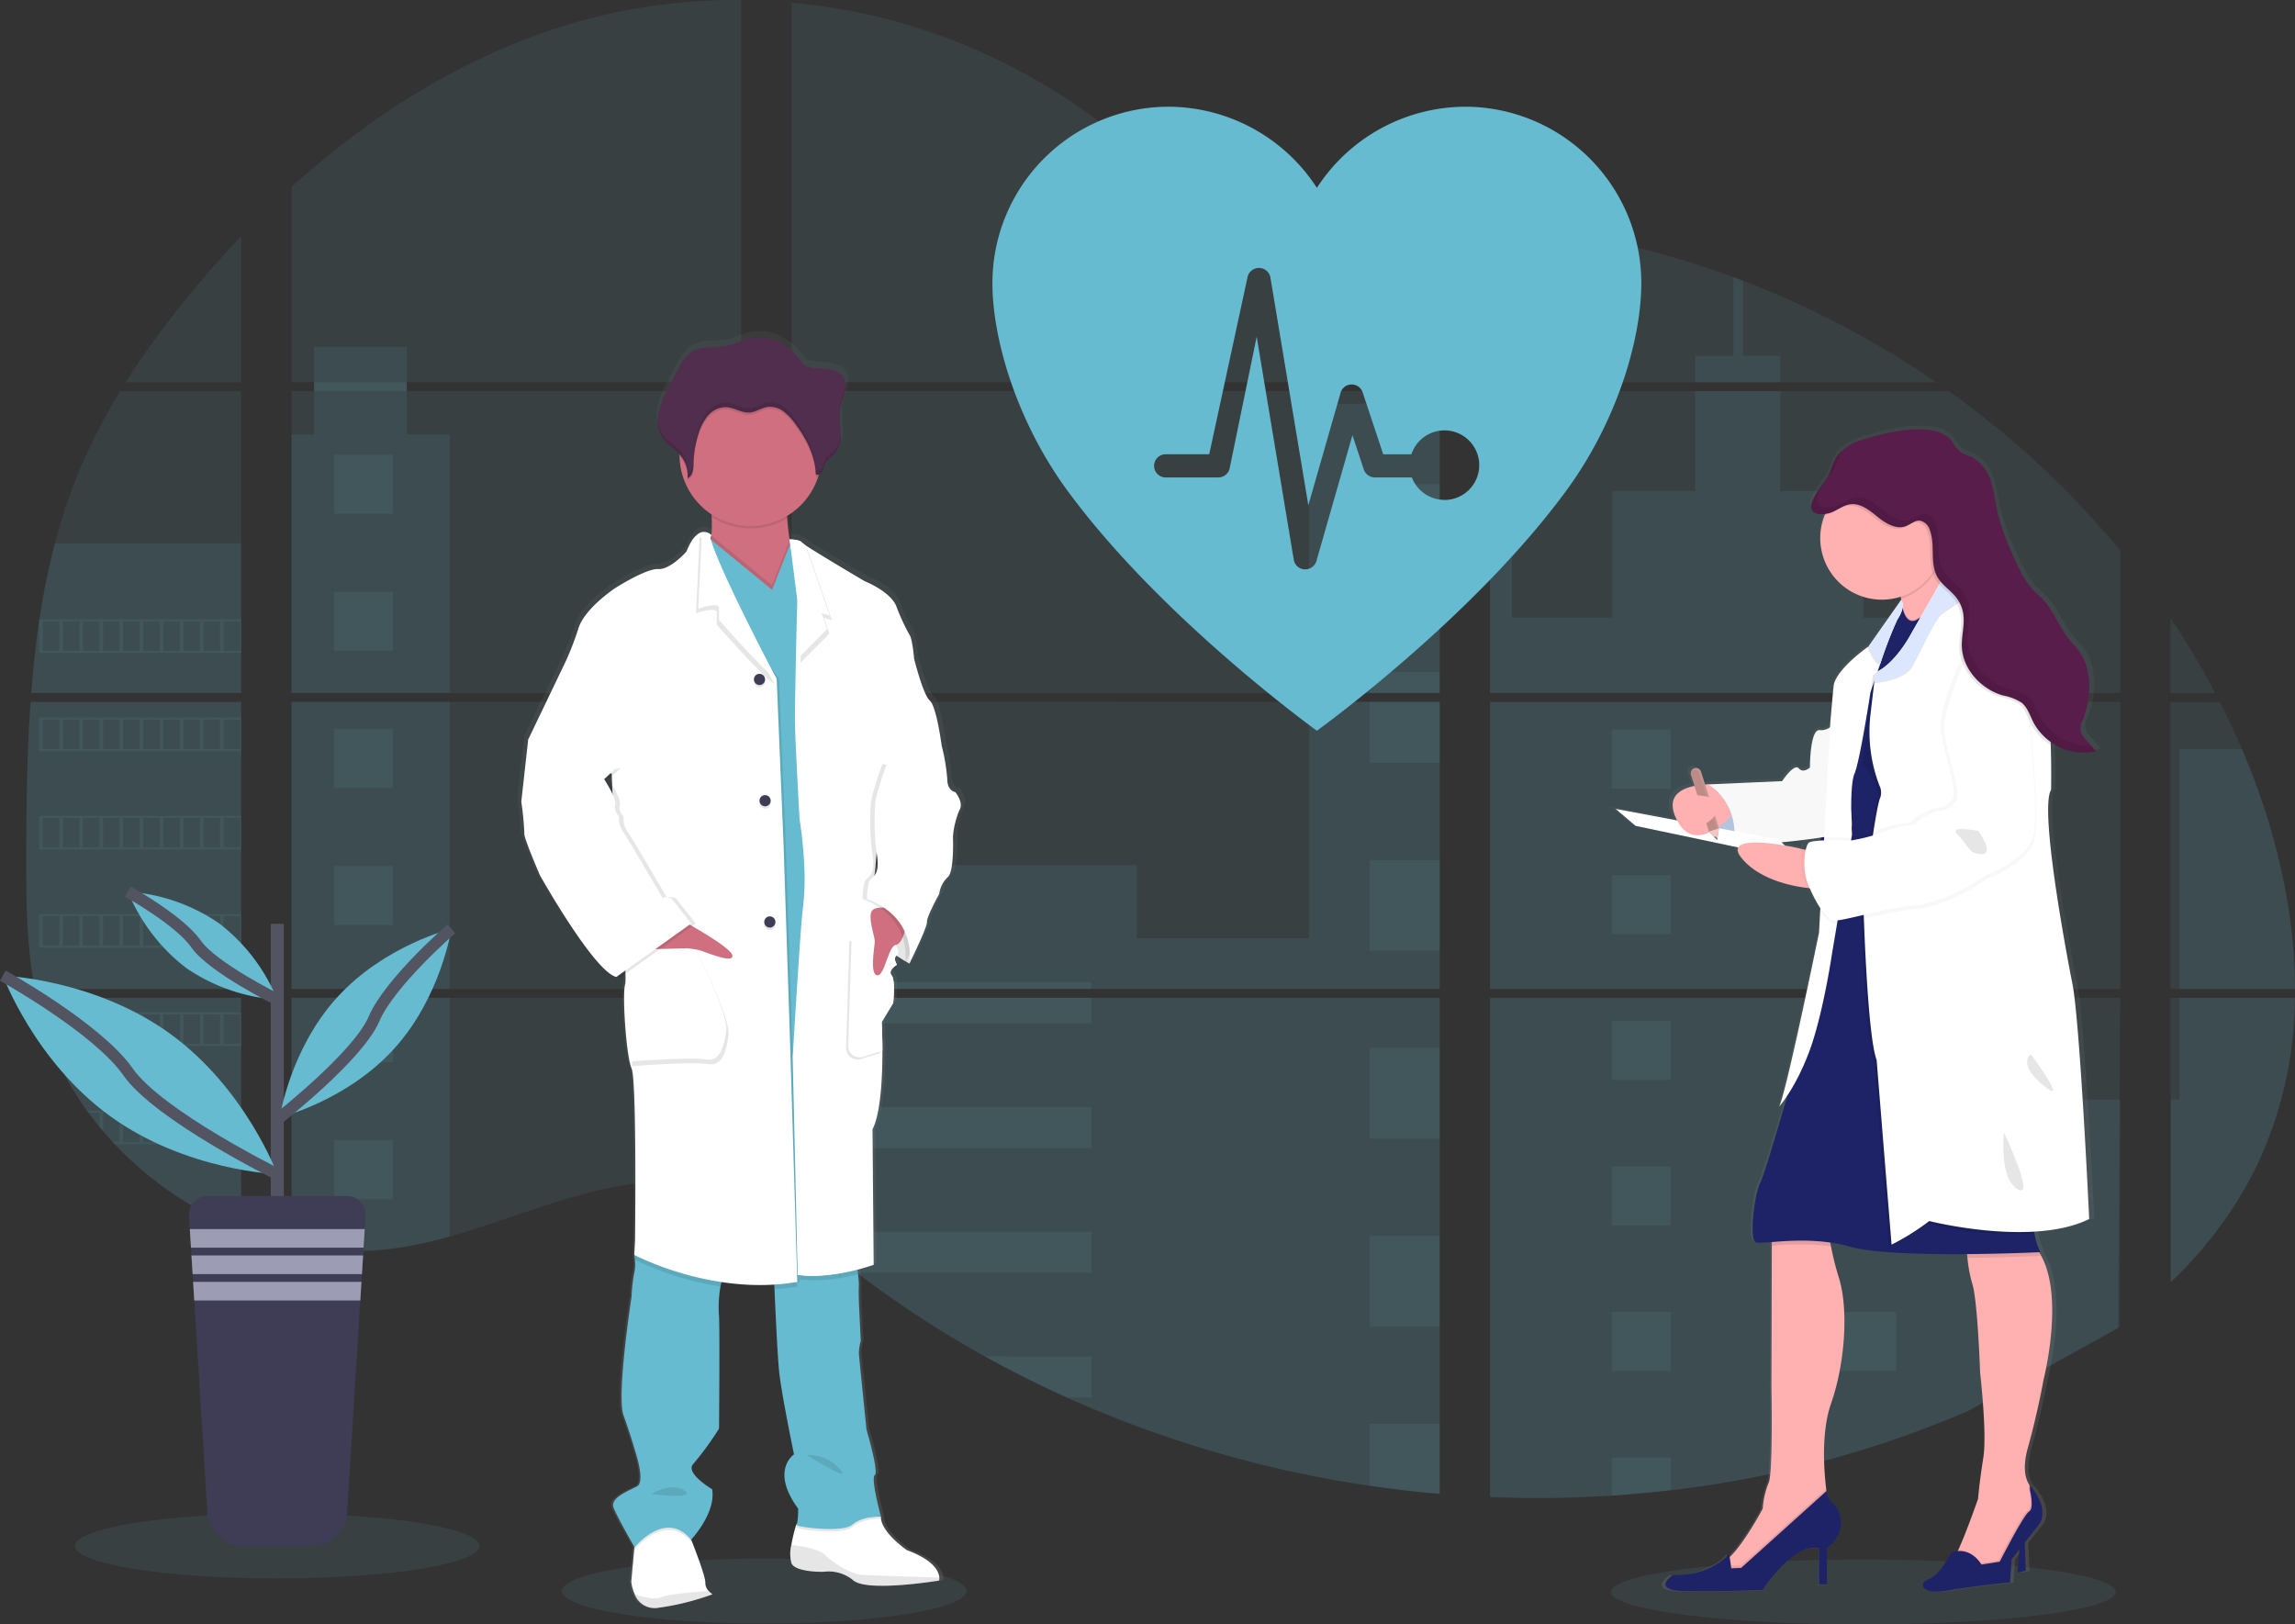 <svg xmlns="http://www.w3.org/2000/svg" xmlns:xlink="http://www.w3.org/1999/xlink" width="393.683" height="278.642" viewBox="0 0 393.683 278.642">
  <rect x="0" y="0" width="393.683" height="278.642" fill="#333333" stroke="none"/>
  <defs>
    <linearGradient id="linear-gradient" x1="0.5" y1="1" x2="0.5" gradientUnits="objectBoundingBox">
      <stop offset="0" stop-color="gray" stop-opacity="0.251"/>
      <stop offset="0.54" stop-color="gray" stop-opacity="0.122"/>
      <stop offset="1" stop-color="gray" stop-opacity="0.102"/>
    </linearGradient>
    <linearGradient id="linear-gradient-2" x1="0.5" y1="1" x2="0.5" y2="0" xlink:href="#linear-gradient"/>
  </defs>
  <g id="undraw_medicine_b-1-ol_1_" data-name="undraw_medicine_b-1-ol (1)" transform="translate(0.005 0.006)">
    <ellipse id="Ellipse_119" data-name="Ellipse 119" cx="34.687" cy="5.571" rx="34.687" ry="5.571" transform="translate(96.402 267.337)" fill="#66bbd0" opacity="0.1"/>
    <ellipse id="Ellipse_120" data-name="Ellipse 120" cx="43.284" cy="5.571" rx="43.284" ry="5.571" transform="translate(276.358 267.494)" fill="#66bbd0" opacity="0.1"/>
    <path id="Tracé_636" data-name="Tracé 636" d="M59.74,396.83H95.869v49.243H62.385c-.089.505-.174,1.015-.267,1.524h33.75V487.31c-.061-.018-.114-.039-.171-.061-.954-.377-1.9-.776-2.848-1.2l-.605-.274q-1.424-.673-2.848-1.424c-.331-.174-.662-.356-.99-.541a59.24,59.24,0,0,1-14.2-11.092c-.121-.117-.235-.242-.356-.356-.577-.627-1.143-1.26-1.691-1.908l-.605-.712c-.648-.794-1.274-1.609-1.883-2.435-.089-.121-.174-.242-.267-.356a53,53,0,0,1-6.123-11.071c-.05-.117-.093-.246-.139-.356q-.733-1.887-1.3-3.809c-.164-.538-.32-1.068-.456-1.627-.05-.164-.093-.324-.132-.484C59.239,441.708,59,433.51,59,425.369v-2.848c0-3.293.039-6.607.1-9.918,0-.858.036-1.712.053-2.574q.075-3.279.214-6.557c.021-.609.05-1.214.082-1.819a10.3,10.3,0,0,1,.053-1.047C59.584,399.34,59.655,398.083,59.74,396.83Z" transform="translate(-54.505 -276.442)" fill="#66bbd0" opacity="0.1"/>
    <path id="Tracé_637" data-name="Tracé 637" d="M126.717,197.5H106.9a150.231,150.231,0,0,1,10.541-14.51c2.944-3.617,6.052-7.141,9.277-10.537Z" transform="translate(-85.353 -131.936)" fill="#66bbd0" opacity="0.1"/>
    <path id="Tracé_638" data-name="Tracé 638" d="M97.415,247.09v51.781H61.4c0-.15.025-.3.036-.452.032-.409.064-.819.1-1.225.039-.477.082-.958.128-1.424s.1-1.036.15-1.552.1-1.039.164-1.556.114-1.032.178-1.545.121-1.032.189-1.545c.053-.427.11-.851.167-1.278.082-.6.167-1.207.26-1.8a1.665,1.665,0,0,1,.039-.267,123.133,123.133,0,0,1,2.652-13,96.144,96.144,0,0,1,4.468-13.171,98.875,98.875,0,0,1,6.721-12.944Z" transform="translate(-56.05 -180.006)" fill="#66bbd0" opacity="0.1"/>
    <path id="Tracé_639" data-name="Tracé 639" d="M186.8,179.015v49.246h77.166V179.015Zm0,50.766v42.29c.441.093.879.182,1.314.256.591.114,1.178.217,1.78.306.114.018.231.036.356.046.235.039.477.071.712.1.595.082,1.185.15,1.78.2.281.029.566.053.851.075l.687.053h0c.374.028.744.05,1.111.061.228,0,.456.021.691.028h2.538c.306,0,.612,0,.915-.028h.021a4.794,4.794,0,0,0,.637-.029,1.48,1.48,0,0,0,.178,0,3.682,3.682,0,0,0,.527-.025h.125l1.193-.093c.392-.036.787-.082,1.185-.125l.812-.1a71,71,0,0,0,9.772-2.079c7.2-2.008,14.239-4.816,21.434-6.874,9.3-2.652,19.579-3.955,28.567-.712V229.781ZM263.966,124.19V58.629a99.2,99.2,0,0,0-25.072,2.94c-19.54,4.909-37.072,15.556-52.094,29.155v33.462h3.873v1.52H186.8v51.788h77.166V125.71H206.575v-1.52Zm99.116-22.146A31.963,31.963,0,0,1,349.1,97.98c-8.312-4.521-14.951-11.5-22.37-17.393a102.706,102.706,0,0,0-54.141-21.512V124.19H382.742l.274-.288Zm10.035-1.78,10.64,11.676V97.2a42.216,42.216,0,0,0-10.626,3.047Zm10.64,182.308V229.781H361.084c-.061-.224-.121-.452-.192-.68.068.228.125.456.189.68H272.6V267.96c.84.623,1.67,1.278,2.492,1.944h0c.886.712,1.762,1.463,2.641,2.2l.886.733c.424.356.851.712,1.282,1.047q1.282,1.039,2.588,2.05c.431.356.872.676,1.31,1.011a178.423,178.423,0,0,0,21.939,14.35q2.574,1.424,5.194,2.78c1.164.594,2.335,1.185,3.51,1.759q2.648,1.292,5.34,2.492h0a196.091,196.091,0,0,0,51.973,15.14q5.977.883,12,1.388V282.57h.356ZM272.6,125.71v51.784H383.771V125.71Zm0,53.3v49.246H383.771V179.015ZM392.4,97.139v16.439l13.581-14.9q-6.749-1.089-13.581-1.556Zm0,81.893v49.229H500.529V179.015ZM500.134,286.482l.381-56.7H392.4v85.638a193.887,193.887,0,0,0,20.9-.249h.121q4.984-.313,9.921-.911h.075a182.7,182.7,0,0,0,50.976-13.6m46.989-113.533c-.406-.958-.829-1.908-1.26-2.848-.8-1.78-1.655-3.51-2.531-5.24h-8.437v49.225h21.33c-.011-13.94-3.539-28.179-9.092-41.155ZM509.151,229.8v48.769a69.865,69.865,0,0,0,14.741-19.881,68.347,68.347,0,0,0,6.571-28.895Zm0-65.116V177.5H516.8a138.835,138.835,0,0,0-7.636-12.833ZM435.819,106.8c-.562-.214-1.125-.431-1.691-.641a154.359,154.359,0,0,0-18.265-5.489l-20.782,22.808h0l-.4.424.267.292h73.966a158.2,158.2,0,0,0-33.085-17.411Zm35.263,18.927H393.916l-1.516,1.388v50.378H500.543v-24.4a154.069,154.069,0,0,0-29.45-27.382Z" transform="translate(-136.81 -58.63)" fill="#66bbd0" opacity="0.1"/>
    <path id="Tracé_640" data-name="Tracé 640" d="M97.415,320.46v25.663H61.4c0-.15.025-.3.036-.452.032-.409.064-.819.1-1.225.039-.477.082-.958.128-1.424s.1-1.036.15-1.552.1-1.039.164-1.556.114-1.032.178-1.545.121-1.032.189-1.545c.053-.427.11-.851.167-1.278.082-.6.167-1.207.26-1.8a1.665,1.665,0,0,1,.039-.267,123.138,123.138,0,0,1,2.652-13Z" transform="translate(-56.05 -227.258)" fill="#66bbd0" opacity="0.1"/>
    <path id="Tracé_641" data-name="Tracé 641" d="M59.74,396.83H95.869v49.243H62.385c-.089.505-.174,1.015-.267,1.524h33.75V487.31c-.061-.018-.114-.039-.171-.061-.954-.377-1.9-.776-2.848-1.2l-.605-.274q-1.424-.673-2.848-1.424c-.331-.174-.662-.356-.99-.541a59.24,59.24,0,0,1-14.2-11.092c-.121-.117-.235-.242-.356-.356-.577-.627-1.143-1.26-1.691-1.908l-.605-.712c-.648-.794-1.274-1.609-1.883-2.435-.089-.121-.174-.242-.267-.356a53,53,0,0,1-6.123-11.071c-.05-.117-.093-.246-.139-.356q-.733-1.887-1.3-3.809c-.164-.538-.32-1.068-.456-1.627-.05-.164-.093-.324-.132-.484C59.239,441.708,59,433.51,59,425.369v-2.848c0-3.293.039-6.607.1-9.918,0-.858.036-1.712.053-2.574q.075-3.279.214-6.557c.021-.609.05-1.214.082-1.819a10.3,10.3,0,0,1,.053-1.047C59.584,399.34,59.655,398.083,59.74,396.83Z" transform="translate(-54.505 -276.442)" fill="#66bbd0" opacity="0.1"/>
    <path id="Tracé_642" data-name="Tracé 642" d="M166.725,182.1v44.369H139.56V182.1h3.873V167.08h15.9V182.1Z" transform="translate(-89.57 -107.607)" fill="#66bbd0" opacity="0.1"/>
    <rect id="Rectangle_143" data-name="Rectangle 143" width="27.161" height="49.243" transform="translate(49.993 120.385)" fill="#66bbd0" opacity="0.1"/>
    <path id="Tracé_643" data-name="Tracé 643" d="M186.8,539.44h27.165v40.938a70.885,70.885,0,0,1-9.772,2.075l-.812.1c-.4.046-.794.085-1.185.125s-.8.068-1.193.093h-.125c-.171,0-.356.021-.523.025h-.182c-.214,0-.427.021-.641.028h0c-.3.018-.605.021-.915.025H196.1l-.687-.025c-.356,0-.74-.039-1.111-.064h0l-.684-.05-.851-.078c-.6-.053-1.193-.121-1.78-.2l-.712-.1-.356-.05c-.594-.093-1.182-.192-1.78-.306-.438-.075-.872-.167-1.314-.256Z" transform="translate(-136.81 -368.285)" fill="#66bbd0" opacity="0.1"/>
    <rect id="Rectangle_144" data-name="Rectangle 144" width="22.398" height="49.606" transform="translate(224.562 69.255)" fill="#66bbd0" opacity="0.1"/>
    <path id="Tracé_644" data-name="Tracé 644" d="M491.756,338.19v49.246H380.58V366.195H439.8v12.531h29.557V338.19Z" transform="translate(-244.792 -217.805)" fill="#66bbd0" opacity="0.1"/>
    <path id="Tracé_645" data-name="Tracé 645" d="M539.349,591.009h-.356v32.305q-6.016-.509-12-1.385A196.1,196.1,0,0,1,475,606.758q-7.166-3.225-14.04-7.041a179.16,179.16,0,0,1-21.943-14.35q-2.62-2.008-5.172-4.108c-1.178-.972-2.349-1.969-3.535-2.937-.822-.666-1.652-1.321-2.492-1.947V538.21H516.3c-.061-.228-.121-.456-.185-.68.068.224.132.452.192.68h22.687v52.778C539.114,590.991,539.231,591,539.349,591.009Z" transform="translate(-292.032 -367.055)" fill="#66bbd0" opacity="0.1"/>
    <path id="Tracé_646" data-name="Tracé 646" d="M877.815,210.165h-14.6v-4.535h6.543V192.12q.851.31,1.694.637v12.872h6.358Z" transform="translate(-572.438 -144.604)" fill="#66bbd0" opacity="0.1"/>
    <path id="Tracé_647" data-name="Tracé 647" d="M849.311,298.871H777.659l.025.018-.032-.018H764.36V249.265h3.766v36.666h17.212V264.216h14.218V247.09h14.6v17.14h14.218v21.715h20.942Z" transform="translate(-508.77 -180.006)" fill="#66bbd0" opacity="0.1"/>
    <path id="Tracé_648" data-name="Tracé 648" d="M764.36,396.82v49.246h84.951V396.82ZM872.372,504.034l.118-38.98H849.311V447.611H764.36v85.613a193.935,193.935,0,0,0,20.9-.249h.121q4.984-.313,9.921-.911h.075a182.707,182.707,0,0,0,50.976-13.6" transform="translate(-508.77 -276.435)" fill="#66bbd0" opacity="0.1"/>
    <path id="Tracé_649" data-name="Tracé 649" d="M1093.865,539.44h19.818a68.56,68.56,0,0,1-6.575,28.891,69.884,69.884,0,0,1-14.738,19.882V556.887h1.5Z" transform="translate(-720.015 -368.285)" fill="#66bbd0" opacity="0.1"/>
    <path id="Tracé_650" data-name="Tracé 650" d="M1116.4,460.7H1096.57V419.55H1107.3C1112.853,432.525,1116.38,446.765,1116.4,460.7Z" transform="translate(-722.72 -291.074)" fill="#66bbd0" opacity="0.1"/>
    <rect id="Rectangle_145" data-name="Rectangle 145" width="12" height="15.553" transform="translate(234.964 83.046)" fill="#66bbd0" opacity="0.1"/>
    <rect id="Rectangle_146" data-name="Rectangle 146" width="12" height="3.581" transform="translate(234.964 115.284)" fill="#66bbd0" opacity="0.1"/>
    <rect id="Rectangle_147" data-name="Rectangle 147" width="12" height="10.448" transform="translate(234.964 120.385)" fill="#66bbd0" opacity="0.1"/>
    <rect id="Rectangle_148" data-name="Rectangle 148" width="12" height="15.553" transform="translate(234.964 147.521)" fill="#66bbd0" opacity="0.1"/>
    <rect id="Rectangle_149" data-name="Rectangle 149" width="12" height="15.553" transform="translate(234.964 179.759)" fill="#66bbd0" opacity="0.1"/>
    <path id="Tracé_651" data-name="Tracé 651" d="M718.417,666.106a1.971,1.971,0,0,1,.356.021h-.356v3.613h-12V654.17h12Z" transform="translate(-471.456 -442.174)" fill="#66bbd0" opacity="0.1"/>
    <path id="Tracé_652" data-name="Tracé 652" d="M718.417,744.71v12.014q-6.016-.509-12-1.385V744.71Z" transform="translate(-471.456 -500.483)" fill="#66bbd0" opacity="0.1"/>
    <rect id="Rectangle_150" data-name="Rectangle 150" width="51.428" height="1.143" transform="translate(135.788 168.488)" fill="#66bbd0" opacity="0.1"/>
    <rect id="Rectangle_151" data-name="Rectangle 151" width="51.428" height="4.379" transform="translate(135.788 171.151)" fill="#66bbd0" opacity="0.1"/>
    <rect id="Rectangle_152" data-name="Rectangle 152" width="51.428" height="7.041" transform="translate(135.788 189.883)" fill="#66bbd0" opacity="0.1"/>
    <path id="Tracé_653" data-name="Tracé 653" d="M483.747,652.15v7.041H443.521q-2.62-2-5.176-4.108c-1.178-.972-2.346-1.969-3.535-2.933Z" transform="translate(-296.534 -440.873)" fill="#66bbd0" opacity="0.1"/>
    <path id="Tracé_654" data-name="Tracé 654" d="M539.2,712.221v7.034h-4.247q-7.159-3.229-14.036-7.045Z" transform="translate(-351.99 -479.552)" fill="#66bbd0" opacity="0.1"/>
    <rect id="Rectangle_153" data-name="Rectangle 153" width="10.124" height="10.124" transform="translate(276.489 125.159)" fill="#66bbd0" opacity="0.1"/>
    <rect id="Rectangle_154" data-name="Rectangle 154" width="10.124" height="10.124" transform="translate(57.284 77.988)" fill="#66bbd0" opacity="0.1"/>
    <rect id="Rectangle_155" data-name="Rectangle 155" width="10.124" height="10.124" transform="translate(57.284 101.504)" fill="#66bbd0" opacity="0.1"/>
    <rect id="Rectangle_156" data-name="Rectangle 156" width="10.124" height="10.124" transform="translate(57.284 125.02)" fill="#66bbd0" opacity="0.1"/>
    <rect id="Rectangle_157" data-name="Rectangle 157" width="10.124" height="10.124" transform="translate(57.284 148.532)" fill="#66bbd0" opacity="0.1"/>
    <rect id="Rectangle_158" data-name="Rectangle 158" width="10.124" height="10.124" transform="translate(57.284 172.048)" fill="#66bbd0" opacity="0.1"/>
    <rect id="Rectangle_159" data-name="Rectangle 159" width="10.124" height="10.124" transform="translate(57.284 195.564)" fill="#66bbd0" opacity="0.1"/>
    <rect id="Rectangle_160" data-name="Rectangle 160" width="10.124" height="10.124" transform="translate(315.138 125.159)" fill="#66bbd0" opacity="0.1"/>
    <rect id="Rectangle_161" data-name="Rectangle 161" width="10.124" height="10.124" transform="translate(276.489 150.131)" fill="#66bbd0" opacity="0.1"/>
    <rect id="Rectangle_162" data-name="Rectangle 162" width="10.124" height="10.124" transform="translate(315.138 150.131)" fill="#66bbd0" opacity="0.1"/>
    <rect id="Rectangle_163" data-name="Rectangle 163" width="10.124" height="10.124" transform="translate(276.489 175.099)" fill="#66bbd0" opacity="0.1"/>
    <rect id="Rectangle_164" data-name="Rectangle 164" width="10.124" height="10.124" transform="translate(315.138 175.099)" fill="#66bbd0" opacity="0.1"/>
    <rect id="Rectangle_165" data-name="Rectangle 165" width="10.124" height="10.124" transform="translate(276.489 200.071)" fill="#66bbd0" opacity="0.1"/>
    <rect id="Rectangle_166" data-name="Rectangle 166" width="10.124" height="10.124" transform="translate(315.138 200.071)" fill="#66bbd0" opacity="0.1"/>
    <rect id="Rectangle_167" data-name="Rectangle 167" width="10.124" height="10.124" transform="translate(276.489 225.043)" fill="#66bbd0" opacity="0.1"/>
    <rect id="Rectangle_168" data-name="Rectangle 168" width="10.124" height="10.124" transform="translate(315.138 225.043)" fill="#66bbd0" opacity="0.1"/>
    <path id="Tracé_655" data-name="Tracé 655" d="M775.83,708.859V702.33h10.121v5.6Z" transform="translate(-499.341 -452.319)" fill="#66bbd0" opacity="0.1"/>
    <path id="Tracé_656" data-name="Tracé 656" d="M65.24,357v5.792H99.888V357Zm3.453,5.429H65.867v-5.073h2.848Zm3.449,0H69.295v-5.073h2.848Zm3.442,0H72.737v-5.073h2.848Zm3.449,0H76.19v-5.073h2.848Zm3.446,0H79.632v-5.073H82.48Zm3.449,0H83.082v-5.073H85.93Zm3.449,0H86.531v-5.073h2.848Zm3.446,0H89.977v-5.073h2.848Zm3.446,0H93.423v-5.073h2.848Zm3.446,0H96.869v-5.073h2.848Z" transform="translate(-58.523 -250.79)" fill="#66bbd0" opacity="0.1"/>
    <path id="Tracé_657" data-name="Tracé 657" d="M65.24,404.34v5.792H99.888V404.34Zm3.453,5.425H65.867v-5.058h2.848Zm3.449,0H69.295v-5.058h2.848Zm3.442,0H72.737v-5.058h2.848Zm3.449,0H76.19v-5.058h2.848Zm3.446,0H79.632v-5.058H82.48Zm3.449,0H83.082v-5.058H85.93Zm3.449,0H86.531v-5.058h2.848Zm3.446,0H89.977v-5.058h2.848Zm3.446,0H93.423v-5.058h2.848Zm3.446,0H96.869v-5.058h2.848Z" transform="translate(-58.523 -281.278)" fill="#66bbd0" opacity="0.1"/>
    <path id="Tracé_658" data-name="Tracé 658" d="M65.24,451.7v5.8H99.888v-5.8Zm3.453,5.425H65.867v-5.062h2.848Zm3.449,0H69.295v-5.062h2.848Zm3.442,0H72.737v-5.062h2.848Zm3.449,0H76.19v-5.062h2.848Zm3.446,0H79.632v-5.062H82.48Zm3.449,0H83.082v-5.062H85.93Zm3.449,0H86.531v-5.062h2.848Zm3.446,0H89.977v-5.062h2.848Zm3.446,0H93.423v-5.062h2.848Zm3.446,0H96.869v-5.062h2.848Z" transform="translate(-58.523 -311.779)" fill="#66bbd0" opacity="0.1"/>
    <path id="Tracé_659" data-name="Tracé 659" d="M65.24,499.06v5.785H99.888V499.06Zm3.453,5.425H65.867V499.42h2.848Zm3.449,0H69.295V499.42h2.848Zm3.442,0H72.737V499.42h2.848Zm3.449,0H76.19V499.42h2.848Zm3.446,0H79.632V499.42H82.48Zm3.449,0H83.082V499.42H85.93Zm3.449,0H86.531V499.42h2.848Zm3.446,0H89.977V499.42h2.848Zm3.446,0H93.423V499.42h2.848Zm3.446,0H96.869V499.42h2.848Z" transform="translate(-58.523 -342.28)" fill="#66bbd0" opacity="0.1"/>
    <path id="Tracé_660" data-name="Tracé 660" d="M65.66,546.41c.139.545.3,1.089.459,1.627v-1.264h2.848v5.062H67.443c.046.117.093.246.139.356h32.576V546.41Zm6.764,5.425H69.576v-5.062h2.848Zm3.442,0H73.018v-5.062h2.848Zm3.449,0H76.46v-5.062h2.848Zm3.446,0H79.913v-5.062h2.848Zm3.449,0H83.363v-5.062h2.848Zm3.449,0H86.812v-5.062H89.66Zm3.446,0H90.258v-5.062h2.848Zm3.446,0H93.7v-5.062h2.848Zm3.446,0H97.15v-5.062H100Z" transform="translate(-58.794 -372.774)" fill="#66bbd0" opacity="0.1"/>
    <path id="Tracé_661" data-name="Tracé 661" d="M88.26,593.77c.089.114.174.242.267.356H90.41v2.431c.2.242.4.484.609.712v-3.158h2.848v5.08H92.713c.114.117.224.242.356.356h21.654V593.77Zm9.045,5.422H94.458v-5.058h2.848Zm3.449,0H97.907v-5.058h2.848Zm3.449,0h-2.848v-5.058H104.2Zm3.446,0H104.8v-5.058h2.848Zm3.446,0h-2.848v-5.058H111.1Zm3.446,0h-2.848v-5.058h2.848Z" transform="translate(-73.349 -403.275)" fill="#66bbd0" opacity="0.1"/>
    <path id="Tracé_662" data-name="Tracé 662" d="M141.65,641.12c.324.185.655.356.99.541v-.178h2.848v1.6l.605.281v-1.883h2.848v3.079a.893.893,0,0,0,.171.064V641.12Z" transform="translate(-107.733 -433.769)" fill="#66bbd0" opacity="0.1"/>
    <path id="Tracé_663" data-name="Tracé 663" d="M412.732,296.1ZM390.8,401.159ZM367.925,347.7c.068.228.125.456.189.68h0C368.057,348.157,368,347.929,367.925,347.7Zm44.807-51.617ZM197.72,242.78v1.52h15.9v-1.52ZM390.8,401.159ZM367.925,347.7c.068.228.125.456.189.68h0C368.057,348.157,368,347.929,367.925,347.7Zm44.807-51.617ZM390.8,401.149ZM367.925,347.7c.068.228.125.456.189.68h0C368.057,348.157,368,347.929,367.925,347.7Z" transform="translate(-143.843 -177.23)" fill="#66bbd0" opacity="0.1"/>
    <path id="Tracé_664" data-name="Tracé 664" d="M371.522,296.525s-1.4-.2-1.4-2.239a32.011,32.011,0,0,0-1-5.859h0c0-.018-.869-6.646-2.068-7.7s-2.741-7.241-2.741-7.241-.263-3.357-.8-4.079a34.667,34.667,0,0,1-2.335-5.016c-1.071-2.524-5.539-4.272-5.539-4.272s-8.077-4.685-10.366-6.212h0a3.513,3.513,0,0,1-.58-.438c-.4-.523-2.136-.534-2.136-.534a34.988,34.988,0,0,1-.413-3.656,2.781,2.781,0,0,0-.018-.384,12.317,12.317,0,0,0,5.414-6.7c.043-.135.078-.278.117-.413a1.157,1.157,0,0,0,.694-.626,13.056,13.056,0,0,1,.466-1.424,5.362,5.362,0,0,1,1.317-1.157,4.984,4.984,0,0,0,1.371-4.055c-.036-1.193-.228-2.4-.153-3.581l.021-.3c.021-.178.046-.356.078-.527.174-.883.555-1.716.769-2.592a3.334,3.334,0,0,0-.263-2.616c-.73-1.107-2.25-1.328-3.585-1.442-1.513-.128-2.866.039-3.834-1.217a13.669,13.669,0,0,0-1.524-1.84c-.2-.185-2.136-1.367-2.136-1.445a8.654,8.654,0,0,0-6.034-.463c-1,.292-1.951.769-2.969,1.007-2.2.52-4.724-.043-6.589,1.214a7.745,7.745,0,0,0-2.246,2.948q-.712,1.363-1.445,2.723a17.644,17.644,0,0,0-1.919,4.66,7.4,7.4,0,0,0-.128,1.089h0v.58a1.917,1.917,0,0,0,.021.356c.021.11.018.146.028.221s.029.242.05.356.064.313.107.47c.018.068.043.132.064.2.036.121.078.239.125.356.025.061.05.125.078.185a3.334,3.334,0,0,0,.182.356c.029.05.05.1.078.142a4.73,4.73,0,0,0,.328.477c.762.95,1.883,1.556,2.713,2.446v.4a12.185,12.185,0,0,0,5.546,9.95c0,.135.018.274.025.409a20.367,20.367,0,0,1-.039,3.172,1.5,1.5,0,0,0-1.182-.527,1.7,1.7,0,0,0-.456.039l-.032-.025h0v.032c-.783.192-1.748,1.007-2.67,3.325,0,0-2.805,3.161-4.941,3.029s-7.543,3.289-7.543,3.289-5.276,3.425-6.408,6.913a48.712,48.712,0,0,1-2.271,5.8l-6.522,13.438h0l-1.2,10.662a49.472,49.472,0,0,1,.534,5.464c-.132.723,2.738,7.241,2.738,7.241s9.48,16.656,13.353,17.511l.278-.2a2.271,2.271,0,0,0,.523.2l.8-.562a8.682,8.682,0,0,1-.06,1.88c-.534,1.645.2,12.377,1.132,14.481s.6,29.689.6,29.689l-.132,2.435a1.032,1.032,0,0,0,.032.214l-.032.577.1.05a6.854,6.854,0,0,1-.1,2.317,25.772,25.772,0,0,0-.47,4.087s-2.666,17.044-1.4,20.469,2.339,7.177,2.339,7.177,1.335,4.272.064,5-4.884,1.954-4.14,3.734c.676,1.645,3.243,6.052,3.624,6.7l-.032.338-.523,5.671a7.12,7.12,0,0,0,.6,2.164,3.729,3.729,0,0,0,3.805,2.378c.356-.025.769-.068,1.168-.121a50.457,50.457,0,0,0,8.65-2.25,3.528,3.528,0,0,1-.676-.559h0a1.955,1.955,0,0,1-.594-1.424c.057-1.032-1.876-5.952-2.357-7.162-.075-.174-.114-.274-.114-.274s4.407-4.606,3.674-8.69c0,0-4.877-2.848-3.271-4.411a49.73,49.73,0,0,0,4.475-6.052s.132-16.784,0-19.291a20.751,20.751,0,0,1,.246-5.208c.053-.26.117-.513.185-.762a46.466,46.466,0,0,0,6.707.509c.819,0,1.652,0,2.492-.05q0,.356.032.769c.185,4.158.53,11.448.812,14.157.4,3.884,2.6,14.35,2.6,14.35s-4.2,2.7.733,9.348c0,0,0,2.41-.328,2.759h0a30.181,30.181,0,0,0-.844,3.474,6.126,6.126,0,0,0,.043,3.179c.8,1.573,5.607,1.445,5.607,1.445h0l.117-.021a6.888,6.888,0,0,1,5.087,1.534c1.826,1.467,8.757.822,12.509.356,1.47-.185,2.453-.356,2.453-.356a1.423,1.423,0,0,0,.05-.513h0c-.039-.922-.762-2.944-5.66-4.749,0,0-4.606-3.1-4.542-5.8h-.63a5.028,5.028,0,0,1,.637,0s-1.8-6.586-1.068-7.12-1.47-7.832-1.47-7.832-1.264-12.246-1.331-13.1a7.475,7.475,0,0,1,.331-2.171l-.331-6.714s-.064-2.232,0-2.958a14.774,14.774,0,0,0-.153-1.883c-.032-.249-.064-.509-.1-.765,1.726-.438,2.848-.844,2.848-.844l-.2-23.37c1.467-2.848,1.737-9.1,1.73-13.527,0-2.848-.128-4.955-.128-4.955l2-3.271s.463-3.916-.271-4.774a.822.822,0,0,1,.089-1.121,3.718,3.718,0,0,1,.438-.3s-.021-.032-.046-.078a3.539,3.539,0,0,1,.445-.317s-.712-1.1-.075-1.57c.6.406,1.132.712,1.538.961-.028.26-.057.409-.057.409l.171-.356.63.356s3.14-6.255,3.072-7.177,2.136-4.806,2.136-4.806a4.809,4.809,0,0,1,1.47-2.894c1.2-.854.933-7.045.933-7.045a15.177,15.177,0,0,1,1.136-4.542C373.053,298.3,371.522,296.525,371.522,296.525Zm-60.075-2.745.061,1.492-.612-.986Z" transform="translate(-206.893 -161.374)" fill="url(#linear-gradient)"/>
    <path id="Tracé_665" data-name="Tracé 665" d="M471.808,496.783l-.769,3.275s-6.158-3.143-7.269-7.137,1.858-5.511,1.858-5.511l5.738,2.431Z" transform="translate(-315.024 -334.777)" fill="#fff"/>
    <path id="Tracé_666" data-name="Tracé 666" d="M471.808,496.783l-.769,3.275s-6.158-3.143-7.269-7.137,1.858-5.511,1.858-5.511l5.738,2.431Z" transform="translate(-315.024 -334.777)" opacity="0.1"/>
    <path id="Tracé_667" data-name="Tracé 667" d="M364.5,803.388a44.259,44.259,0,0,1-9.612,2.357,3.657,3.657,0,0,1-3.734-2.364,7.157,7.157,0,0,1-.587-2.154l.509-5.642.271-3,8.319-2.161,1.178,3.6.11.274c.473,1.2,2.371,6.1,2.314,7.12a1.944,1.944,0,0,0,.584,1.406A3.385,3.385,0,0,0,364.5,803.388Z" transform="translate(-242.281 -529.921)" fill="#fff"/>
    <path id="Tracé_668" data-name="Tracé 668" d="M452.743,799.843a1.424,1.424,0,0,1-.05.509s-12.182,2.033-14.673,0a6.6,6.6,0,0,0-5.126-1.5s-4.713.128-5.5-1.424a6.18,6.18,0,0,1-.039-3.161,30.122,30.122,0,0,1,.826-3.457l.189-.149,1.121-.9,13.129-.388h.1c-.064,2.684,4.457,5.763,4.457,5.763C451.978,796.913,452.686,798.924,452.743,799.843Z" transform="translate(-291.617 -529.245)" fill="#fff"/>
    <path id="Tracé_669" data-name="Tracé 669" d="M452.747,808.7a1.451,1.451,0,0,1-.053.509s-12.178,2.033-14.67,0a6.6,6.6,0,0,0-5.123-1.5s-4.717.128-5.5-1.424a6.174,6.174,0,0,1-.043-3.161c1.815.182,4.681.634,5.806,1.712,1.7,1.641,4.585,3.279,6.354,3.407C440.9,808.328,449.187,808.592,452.747,808.7Z" transform="translate(-291.62 -538.1)" opacity="0.1"/>
    <path id="Tracé_670" data-name="Tracé 670" d="M365.572,825.858a44.259,44.259,0,0,1-9.612,2.357,3.647,3.647,0,0,1-3.731-2.367c1.449.488,3.46,1,4.517.53,1.253-.555,5.7-.915,8.188-1.068A3.509,3.509,0,0,0,365.572,825.858Z" transform="translate(-243.35 -552.391)" opacity="0.1"/>
    <path id="Tracé_671" data-name="Tracé 671" d="M396.317,314.359c-4.7-1.826-10.743-7.86-9.234-10.679a6.308,6.308,0,0,0,.587-2.264,20.661,20.661,0,0,0,.043-3.2,43.873,43.873,0,0,0-.63-5.212s14.67.331,13.816,2.492a8.079,8.079,0,0,0-.221,2.965c.068,1.232.246,2.624.431,3.8.256,1.616.513,2.848.513,2.848s-.9,1.257-1.424,1.324S403.06,316.961,396.317,314.359Z" transform="translate(-265.645 -209.573)" fill="#cf6f80"/>
    <path id="Tracé_672" data-name="Tracé 672" d="M361.848,794.3l-.11.121c-4.386-5.3-9.69,1.306-9.69,1.306l-.078-.139.271-3,8.319-2.161,1.178,3.6Z" transform="translate(-243.183 -529.921)" opacity="0.1"/>
    <path id="Tracé_673" data-name="Tracé 673" d="M444.554,789.718s-3.2-.068-4.913,1.442-9.967.328-9.611,0a1.171,1.171,0,0,0,.185-.541l1.121-.9,13.129-.388C444.515,789.568,444.554,789.718,444.554,789.718Z" transform="translate(-293.448 -529.219)" opacity="0.1"/>
    <path id="Tracé_674" data-name="Tracé 674" d="M360.751,660.691a9.906,9.906,0,0,0-.541,1.826,20.9,20.9,0,0,0-.246,5.183c.132,2.492,0,19.191,0,19.191a51.09,51.09,0,0,1-4.386,6.023c-1.57,1.57,3.2,4.389,3.2,4.389.712,4.058-3.6,8.643-3.6,8.643-4.386-5.3-9.69,1.31-9.69,1.31s-2.883-4.984-3.6-6.764,2.816-3.012,4.058-3.734-.06-4.984-.06-4.984-1.05-3.734-2.3-7.141,1.374-20.366,1.374-20.366a26.283,26.283,0,0,1,.459-4.062,6.79,6.79,0,0,0,.1-2.307c-.021-.26-.046-.477-.064-.623s-.032-.214-.032-.214l.05-.085,1.78-3.318S361.6,658.6,360.751,660.691Z" transform="translate(-236.628 -441.845)" fill="#66bbd0"/>
    <path id="Tracé_675" data-name="Tracé 675" d="M437.593,708.251s-3.2-.068-4.913,1.424-9.967.328-9.611,0,.328-2.752.328-2.752c-4.845-6.614-.712-9.3-.712-9.3s-2.164-10.412-2.556-14.275c-.274-2.7-.612-9.95-.794-14.09-.078-1.78-.125-3-.125-3l3.958-.8.509-.1,9.547-1.915s.263,1.78.441,3.236a15.127,15.127,0,0,1,.15,1.876c-.064.712,0,2.94,0,2.94l.324,6.682a7.59,7.59,0,0,0-.324,2.161c.064.851,1.306,13.033,1.306,13.033s2.161,7.269,1.424,7.792S437.593,708.251,437.593,708.251Z" transform="translate(-286.487 -448.144)" fill="#66bbd0"/>
    <path id="Tracé_676" data-name="Tracé 676" d="M401.326,295.492a8.079,8.079,0,0,0-.221,2.965,12.192,12.192,0,0,1-12.965-.242,43.883,43.883,0,0,0-.63-5.215S402.18,293.324,401.326,295.492Z" transform="translate(-266.071 -209.573)" opacity="0.1"/>
    <path id="Tracé_677" data-name="Tracé 677" d="M398.186,255.862a12.059,12.059,0,0,1-.6,3.777,12.182,12.182,0,0,1-23.758-3.485v-.292a12.181,12.181,0,1,1,24.362,0Z" transform="translate(-257.261 -177.81)" fill="#cf6f80"/>
    <path id="Tracé_678" data-name="Tracé 678" d="M396.317,329.583c-4.7-1.826-10.743-7.86-9.234-10.679a6.308,6.308,0,0,0,.587-2.264l6.433,5.286,3.98,3.264,3.026-7.7c.256,1.616.513,2.848.513,2.848s-.9,1.257-1.424,1.324S403.06,332.186,396.317,329.583Z" transform="translate(-265.645 -224.798)" opacity="0.1"/>
    <path id="Tracé_679" data-name="Tracé 679" d="M357.728,293.292l-5.372,90.241-7.006.459L327.21,331.667l2.976-62.122.627-13.125,8.066,6.625,3.983,3.264,3.115-7.928,5.792,5.048Z" transform="translate(-210.421 -165.144)" fill="#66bbd0"/>
    <path id="Tracé_680" data-name="Tracé 680" d="M367.325,660.742a9.9,9.9,0,0,0-.541,1.826A51.616,51.616,0,0,1,352.1,657.98l-.1-.05.032-.573.018-.3,1.78-3.318S368.179,658.653,367.325,660.742Z" transform="translate(-243.202 -441.897)" opacity="0.1"/>
    <path id="Tracé_681" data-name="Tracé 681" d="M423.212,672.513a36.01,36.01,0,0,1-3.937.449c-.078-1.78-.125-3-.125-3l3.959-.8Z" transform="translate(-286.448 -451.827)" opacity="0.1"/>
    <path id="Tracé_682" data-name="Tracé 682" d="M441.689,666.726a27.629,27.629,0,0,1-9.939.936l-.05-2.257,9.547-1.915S441.511,665.252,441.689,666.726Z" transform="translate(-294.531 -448.176)" opacity="0.1"/>
    <path id="Tracé_683" data-name="Tracé 683" d="M348.156,443.643c-14.6,2.492-27.962-4.653-27.962-4.653l.128-2.421s.331-27.443-.587-29.546-1.634-12.773-1.114-14.41-1.9-26.193-1.9-26.193l-.392-9.967L302,350.647l6.408-13.356a48.189,48.189,0,0,0,2.228-5.767c1.114-3.467,6.287-6.874,6.287-6.874s5.3-3.4,7.4-3.275,4.845-3.012,4.845-3.012c2.029-5.172,3.866-2.83,3.866-2.83a4.621,4.621,0,0,1-.1.765c-.712,5.678,11.512,23.619,11.687,23.936h0l1.164,28.357,1.178,35.886Z" transform="translate(-211.001 -223.744)" opacity="0.1"/>
    <path id="Tracé_684" data-name="Tracé 684" d="M347.037,443.6c-14.6,2.492-27.966-4.653-27.966-4.653l.132-2.421s.331-27.443-.591-29.546-1.634-12.773-1.111-14.41-1.9-26.193-1.9-26.193l-.4-9.967-14.339-5.827,6.408-13.356a48.941,48.941,0,0,0,2.228-5.767c1.111-3.467,6.287-6.874,6.287-6.874s5.3-3.4,7.4-3.275,4.845-3.012,4.845-3.012c2.033-5.172,4.272-2.83,4.272-2.83,0,.246-.214.356-.1.765,1.566,5.507,11.121,23.619,11.3,23.936h0l1.178,28.357,1.178,35.886Z" transform="translate(-210.274 -223.705)" fill="#fff"/>
    <path id="Tracé_685" data-name="Tracé 685" d="M395.185,342.474c-1.57-.655-9.886-10.149-9.886-10.149v-2.161c-.3-.712-2.1-.278-3.56.221l.627-13.125.712.591C384.638,323.354,395,342.157,395.185,342.474Z" transform="translate(-262.355 -225.197)" opacity="0.1"/>
    <path id="Tracé_686" data-name="Tracé 686" d="M396.289,340.264c-1.573-.655-9.889-10.149-9.889-10.149v-2.161c-.3-.712-2.1-.278-3.56.221l.63-13.125.712.591C385.745,321.144,396.115,339.951,396.289,340.264Z" transform="translate(-263.064 -223.774)" fill="#fff"/>
    <path id="Tracé_687" data-name="Tracé 687" d="M351.661,517c.2,0,10.149-1.047,10.149-1.047s6.027,11.851,5.632,14.734-1.111,5.436-3.535,4.984-13.047.356-13.047.356Z" transform="translate(-242.468 -353.157)" opacity="0.1"/>
    <path id="Tracé_688" data-name="Tracé 688" d="M350.551,514.787c.2,0,10.149-1.047,10.149-1.047s6.023,11.854,5.632,14.734-1.114,5.436-3.535,4.984-13.047.356-13.047.356Z" transform="translate(-241.753 -351.734)" fill="#fff"/>
    <path id="Tracé_689" data-name="Tracé 689" d="M363.223,501.05s9.134,4.909,9.33,6.408-4.649-.655-5.7-.915a13.045,13.045,0,0,0-2.1-.327l-6.981.189Z" transform="translate(-246.925 -343.561)" fill="#cf6f80"/>
    <circle id="Ellipse_121" data-name="Ellipse 121" cx="0.961" cy="0.961" r="0.961" transform="translate(129.32 115.967)" opacity="0.1"/>
    <circle id="Ellipse_122" data-name="Ellipse 122" cx="0.961" cy="0.961" r="0.961" transform="translate(129.32 115.576)" fill="#3f3d56"/>
    <circle id="Ellipse_123" data-name="Ellipse 123" cx="0.961" cy="0.961" r="0.961" transform="translate(131.089 157.574)" opacity="0.1"/>
    <circle id="Ellipse_124" data-name="Ellipse 124" cx="0.961" cy="0.961" r="0.961" transform="translate(131.089 157.179)" fill="#3f3d56"/>
    <circle id="Ellipse_125" data-name="Ellipse 125" cx="0.961" cy="0.961" r="0.961" transform="translate(130.278 136.771)" opacity="0.1"/>
    <circle id="Ellipse_126" data-name="Ellipse 126" cx="0.961" cy="0.961" r="0.961" transform="translate(130.278 136.379)" fill="#3f3d56"/>
    <path id="Tracé_690" data-name="Tracé 690" d="M444.834,388.681s.655.983,0,1.442.064,1.57.064,1.57-1.634.958-.915,1.819.263,4.752.263,4.752l-1.965,3.254s.117,2.1.125,4.93c0,4.421-.26,10.637-1.7,13.47l.2,23.249s-6.881,2.513-12.641,1.748l-.854-37.307s1.246-21.156,1.705-25.214a42.245,42.245,0,0,0,.327-6.354,71,71,0,0,0-.854-9.3s-.712-12.769-.783-16.3c-.032-1.691.057-6.625.157-11.317.11-5.13.235-9.967.235-9.967l-1.3-10.281s1.3-.132,1.691.392a3.742,3.742,0,0,0,.57.438h0c2.243,1.516,10.167,6.18,10.167,6.18s4.386,1.744,5.436,4.243a36.984,36.984,0,0,0,2.289,4.984c.509.712.787,4.058.787,4.058s1.509,6.159,2.688,7.2,2.04,7.679,2.04,7.679l-10.412,8.188s-.915,13.62-1.111,14.147S444.834,388.681,444.834,388.681Z" transform="translate(-291.439 -226.226)" fill="#fff"/>
    <path id="Tracé_691" data-name="Tracé 691" d="M445.184,388.476s.651.983,0,1.442.061,1.57.061,1.57-1.623.968-.911,1.83.263,4.752.263,4.752l-1.965,3.254s.117,2.1.128,4.93c0,4.421-.26,10.637-1.7,13.47l.2,23.249s-6.892,2.513-12.644,1.748l-.851-37.307s1.246-21.156,1.705-25.214a41.858,41.858,0,0,0,.324-6.354,71.431,71.431,0,0,0-.851-9.3s-.712-12.769-.787-16.3c-.032-1.691.061-6.625.157-11.317.11-5.13.235-9.967.235-9.967l-1.716-10.42s1.716,0,2.111.53a3.382,3.382,0,0,0,.57.438h0c2.243,1.517,10.17,6.18,10.17,6.18s4.382,1.744,5.432,4.243a36.388,36.388,0,0,0,2.293,4.984c.513.712.783,4.058.783,4.058s1.509,6.158,2.688,7.2,2.029,7.664,2.029,7.664l-10.412,8.188s-.915,13.62-1.114,14.147S445.184,388.476,445.184,388.476Z" transform="translate(-291.394 -226.021)" fill="#fff"/>
    <path id="Tracé_692" data-name="Tracé 692" d="M433.429,333.392l.94,2.741-4.948,4.984c.11-5.126.235-9.967.235-9.967l-1.716-10.42s1.716,0,2.111.53a3.249,3.249,0,0,0,.57.434h0l4.208,12.139Z" transform="translate(-292.109 -227.432)" opacity="0.1"/>
    <path id="Tracé_693" data-name="Tracé 693" d="M432.319,331.182l.943,2.741-4.948,4.984c.11-5.13.235-9.967.235-9.967l-1.719-10.42s1.719,0,2.111.53a3.565,3.565,0,0,0,.57.438h0l4.211,12.135Z" transform="translate(-291.394 -226.008)" fill="#fff"/>
    <path id="Tracé_694" data-name="Tracé 694" d="M398.186,255.862a12.057,12.057,0,0,1-.6,3.777.509.509,0,0,1-.384-.1c-.093-3.2-1.67-6.212-3.61-8.771a9.215,9.215,0,0,0-1.958-2.029,3.83,3.83,0,0,0-2.656-.751c-1.068.146-2.011.872-3.09.965-1.424.117-2.7-.869-4.112-.918a4.04,4.04,0,0,0-3.022,1.4,8.29,8.29,0,0,0-1.62,3,17.579,17.579,0,0,0-.9,5.183c-.018,1-.114,2.246-1.039,2.609a5.318,5.318,0,0,0-1.342-4.062l-.021-.021v-.292a12.181,12.181,0,1,1,24.361,0Z" transform="translate(-257.261 -177.81)" opacity="0.1"/>
    <path id="Tracé_695" data-name="Tracé 695" d="M384.321,222.127a8.387,8.387,0,0,0-5.916-.463c-.986.292-1.915.765-2.915,1-2.136.516-4.628-.043-6.461,1.207a7.727,7.727,0,0,0-2.2,2.93l-1.424,2.713a17.6,17.6,0,0,0-1.883,4.628,5.908,5.908,0,0,0,.908,4.777c.755.958,1.869,1.559,2.688,2.46a5.34,5.34,0,0,1,1.339,4.058c.929-.356,1.018-1.609,1.039-2.606a17.578,17.578,0,0,1,.9-5.183,8.262,8.262,0,0,1,1.62-3,4.047,4.047,0,0,1,3.022-1.4c1.424.05,2.7,1.032,4.112.915,1.068-.089,2.015-.819,3.09-.961a3.816,3.816,0,0,1,2.656.751,9.122,9.122,0,0,1,1.954,2.029c1.944,2.56,3.521,5.56,3.613,8.771.4.3.982-.089,1.182-.545a13.006,13.006,0,0,1,.459-1.424,5.25,5.25,0,0,1,1.289-1.146,5.039,5.039,0,0,0,1.346-4.033,20.1,20.1,0,0,1-.05-4.386c.167-.883.545-1.709.751-2.581a3.374,3.374,0,0,0-.256-2.6c-.712-1.1-2.211-1.321-3.517-1.424-1.484-.128-2.812.036-3.759-1.214a13.633,13.633,0,0,0-1.5-1.83C386.226,223.38,384.321,222.205,384.321,222.127Z" transform="translate(-250.53 -163.415)" fill="#512e4e"/>
    <path id="Tracé_696" data-name="Tracé 696" d="M304.658,422.008l-3.72-6.878-1.178,10.612a49.2,49.2,0,0,1,.523,5.436c-.132.723,2.684,7.2,2.684,7.2s9.3,16.567,13.1,17.422l12.833-9.17-3.4-4.322s-1.178-.459-1.474,0c0,0-6.319-10.872-6.974-11.658a3.927,3.927,0,0,1-.527-2.357s-.983-1.047-.655-2.029-1.9-4.389-1.9-4.389l2.029-1.9Z" transform="translate(-209.559 -288.227)" opacity="0.1"/>
    <path id="Tracé_697" data-name="Tracé 697" d="M299.711,412.93l-.982.783-1.178,10.612a49.193,49.193,0,0,1,.523,5.436c-.132.723,2.688,7.2,2.688,7.2s9.3,16.567,13.1,17.422l12.837-9.17-3.407-4.322s-1.178-.459-1.474,0c0,0-6.319-10.872-6.974-11.658a3.914,3.914,0,0,1-.523-2.357s-.983-1.047-.655-2.029-1.9-4.389-1.9-4.389l2.029-1.9Z" transform="translate(-208.135 -286.81)" fill="#fff"/>
    <path id="Tracé_698" data-name="Tracé 698" d="M461.454,518.24c.712.865.263,4.749.263,4.749l-1.965,3.254s.117,2.1.125,4.93l-3.3,1.032a1.962,1.962,0,0,1-2.545-1.933l.57-18.372,7.707,2.947c-.655.456.064,1.573.064,1.573S460.735,517.375,461.454,518.24Z" transform="translate(-308.91 -350.549)" opacity="0.1"/>
    <path id="Tracé_699" data-name="Tracé 699" d="M462.558,517.136c.712.865.263,4.752.263,4.752l-1.965,3.254s.117,2.1.128,4.93l-3.364,1.05a1.922,1.922,0,0,1-2.492-1.894L455.7,510.8l7.711,2.948c-.659.456.061,1.57.061,1.57S461.846,516.275,462.558,517.136Z" transform="translate(-309.618 -349.84)" fill="#fff"/>
    <path id="Tracé_700" data-name="Tracé 700" d="M472.016,498.814s-.523,3.343-1.833,3.538-1.9,5.407-3.2,5.222-.441-4.845-.4-5.749-1.424-4.649-.324-5.5,4.581,0,4.581,0Z" transform="translate(-316.524 -340.275)" fill="#cf6f80"/>
    <path id="Tracé_701" data-name="Tracé 701" d="M472.371,422.674l2.471-4.984a32.356,32.356,0,0,1,.982,5.827c0,2.029,1.374,2.228,1.374,2.228s1.506,1.78.712,3.076a14.931,14.931,0,0,0-1.114,4.521s.26,6.155-.918,7.006a4.768,4.768,0,0,0-1.424,2.883s-2.164,3.862-2.1,4.781-3.012,7.137-3.012,7.137,1.506-7.728-7.269-11.067c0,0-.068-2.624.587-3.343s1.677-1.047,1.036-4.681a42.454,42.454,0,0,1-.185-8.85,55.728,55.728,0,0,1,1.965-6.312Z" transform="translate(-314.092 -289.876)" opacity="0.1"/>
    <path id="Tracé_702" data-name="Tracé 702" d="M474.786,415.69l2.157.712a32.247,32.247,0,0,1,.986,5.827c0,2.029,1.374,2.228,1.374,2.228s1.506,1.78.712,3.076a14.888,14.888,0,0,0-1.111,4.521s.26,6.155-.918,7.006a4.833,4.833,0,0,0-1.442,2.883s-2.161,3.862-2.093,4.781-3.015,7.137-3.015,7.137,1.509-7.728-7.269-11.067c0,0-.064-2.624.591-3.343s1.677-1.047,1.036-4.681a42.454,42.454,0,0,1-.185-8.85,55.728,55.728,0,0,1,1.965-6.311Z" transform="translate(-315.439 -288.588)" fill="#fff"/>
    <path id="Tracé_703" data-name="Tracé 703" d="M360.15,776.457s3.439-2.161,5.7-.591S360.15,776.457,360.15,776.457Z" transform="translate(-248.451 -520.18)" opacity="0.1"/>
    <path id="Tracé_704" data-name="Tracé 704" d="M435.21,759.755a6.961,6.961,0,0,1,5.6,2.36C443.366,764.867,435.21,759.755,435.21,759.755Z" transform="translate(-296.791 -510.16)" opacity="0.1"/>
    <g id="Groupe_405" data-name="Groupe 405" transform="translate(112.85 65.735)" opacity="0.1">
      <path id="Tracé_705" data-name="Tracé 705" d="M402.613,260.893a5.282,5.282,0,0,0-1.292,1.15,13.028,13.028,0,0,0-.456,1.424c-.2.463-.78.84-1.182.548-.093-3.2-1.673-6.212-3.613-8.775a9.12,9.12,0,0,0-1.954-2.029,3.827,3.827,0,0,0-2.659-.751c-1.068.146-2.008.872-3.086.961-1.424.121-2.7-.865-4.115-.915a4.03,4.03,0,0,0-3.019,1.406,8.244,8.244,0,0,0-1.62,3,17.6,17.6,0,0,0-.9,5.183c-.021.993-.114,2.232-1.032,2.6a4.881,4.881,0,0,1,0,.79c.926-.356,1.018-1.609,1.039-2.606a17.579,17.579,0,0,1,.9-5.183,8.263,8.263,0,0,1,1.62-3,4.041,4.041,0,0,1,3.019-1.4c1.424.05,2.705,1.032,4.115.915,1.068-.089,2.015-.819,3.086-.961a3.827,3.827,0,0,1,2.659.751,9.121,9.121,0,0,1,1.954,2.029c1.94,2.56,3.521,5.56,3.613,8.771.4.3.983-.089,1.182-.545a13.809,13.809,0,0,1,.456-1.424,5.27,5.27,0,0,1,1.292-1.146,5.038,5.038,0,0,0,1.346-4.033v-.135A4.673,4.673,0,0,1,402.613,260.893Z" transform="translate(-372.591 -249.188)"/>
      <path id="Tracé_706" data-name="Tracé 706" d="M367.128,265.752c-.819-.9-1.937-1.5-2.688-2.456a5.212,5.212,0,0,1-1.036-2.915,5.482,5.482,0,0,0,1.036,3.7c.751.958,1.869,1.559,2.688,2.46a5.34,5.34,0,0,1,1.342,3.175A5.34,5.34,0,0,0,367.128,265.752Z" transform="translate(-363.385 -254.3)"/>
      <path id="Tracé_707" data-name="Tracé 707" d="M451.889,244c-.21.872-.584,1.7-.755,2.581a8.217,8.217,0,0,0-.11,1.78,6.908,6.908,0,0,1,.11-1.011c.171-.883.545-1.709.755-2.581a4.379,4.379,0,0,0,.117-1.474A4.941,4.941,0,0,1,451.889,244Z" transform="translate(-419.82 -243.3)"/>
    </g>
    <ellipse id="Ellipse_127" data-name="Ellipse 127" cx="34.687" cy="5.571" rx="34.687" ry="5.571" transform="translate(12.872 259.609)" fill="#66bbd0" opacity="0.1"/>
    <rect id="Rectangle_169" data-name="Rectangle 169" width="2.232" height="50.254" transform="translate(46.444 158.457)" fill="#535461"/>
    <path id="Tracé_708" data-name="Tracé 708" d="M167.727,638.34l-.139,2.264-.2,3.2-.082,1.331-.2,3.2-.085,1.331-.2,3.2-2.25,36.335a6.158,6.158,0,0,1-6.144,5.774h-11.7a6.155,6.155,0,0,1-6.141-5.774l-2.239-36.36-.2-3.2-.082-1.331-.2-3.2-.082-1.331-.2-3.2-.142-2.264a3.2,3.2,0,0,1,3.2-3.385H164.58a3.183,3.183,0,0,1,3.147,3.41Z" transform="translate(-105.025 -429.783)" fill="#3f3d56"/>
    <path id="Tracé_709" data-name="Tracé 709" d="M120.589,592.24l-.2,3.193H90.779l-.2-3.193Z" transform="translate(-58.026 -381.418)" fill="#9d9cb5"/>
    <path id="Tracé_710" data-name="Tracé 710" d="M120.817,604.95l-.2,3.2H91.569l-.2-3.2Z" transform="translate(-58.535 -389.604)" fill="#9d9cb5"/>
    <path id="Tracé_711" data-name="Tracé 711" d="M121.044,617.68l-.2,3.193H92.359l-.2-3.193Z" transform="translate(-59.044 -397.802)" fill="#9d9cb5"/>
    <path id="Tracé_712" data-name="Tracé 712" d="M76.406,538.7c13,9.405,18.422,24.114,18.422,24.114s-15.663-.537-28.664-9.942S47.75,528.76,47.75,528.76,63.406,529.294,76.406,538.7Z" transform="translate(-47.259 -361.407)" fill="#66bbd0"/>
    <path id="Tracé_713" data-name="Tracé 713" d="M47.72,528.76s16.261,9.024,21.476,16.5,25.613,17.557,25.613,17.557" transform="translate(-47.24 -361.407)" fill="none" stroke="#535461" stroke-miterlimit="10" stroke-width="2"/>
    <path id="Tracé_714" data-name="Tracé 714" d="M123.6,493.671a31.606,31.606,0,0,1,10.032,13.122,31.544,31.544,0,0,1-15.6-5.407A31.543,31.543,0,0,1,108,488.26,31.519,31.519,0,0,1,123.6,493.671Z" transform="translate(-86.062 -335.324)" fill="#66bbd0"/>
    <path id="Tracé_715" data-name="Tracé 715" d="M108,488.26s8.85,4.913,11.687,8.978,13.944,9.555,13.944,9.555" transform="translate(-86.062 -335.324)" fill="none" stroke="#535461" stroke-miterlimit="10" stroke-width="2"/>
    <path id="Tracé_716" data-name="Tracé 716" d="M191.036,517.927c-8.127,8.932-9.846,20.6-9.846,20.6s11.459-2.812,19.579-11.747,9.846-20.6,9.846-20.6S199.163,509,191.036,517.927Z" transform="translate(-133.197 -346.865)" fill="#66bbd0"/>
    <path id="Tracé_717" data-name="Tracé 717" d="M210.622,506.19s-10.587,9.156-13.278,15.464-16.154,16.884-16.154,16.884" transform="translate(-133.197 -346.872)" fill="none" stroke="#535461" stroke-miterlimit="10" stroke-width="2"/>
    <path id="Tracé_718" data-name="Tracé 718" d="M902.366,358.617s-5.877-29.24-3.628-32.878c0,0,.082-3.382-.053-7.693v-.495a10.942,10.942,0,0,0,1.235.712,10,10,0,0,0,6.728.869l-1.78-1.983a3.287,3.287,0,0,1-.965-1.613,3.38,3.38,0,0,1,.385-1.744c1.691-4.272,1.78-9.644-1.477-12.9-2.752-2.741-3.421-6.28-6.407-8.782-2.182-1.833-3.382-4.521-4.514-7.12a40.031,40.031,0,0,1-2.47-6.739c-.427-1.819-.6-3.7-1.185-5.479a6.973,6.973,0,0,0-3.407-4.3,12.857,12.857,0,0,1-1.851-.815,7.994,7.994,0,0,1-1.705-2c-2.695-3.56-11.719-1.463-15.991-.018a8.995,8.995,0,0,0-3.161,1.751l.039-.064c.032-.053.071-.107.107-.16a5.621,5.621,0,0,0-1.2,1.335,32.009,32.009,0,0,0-1.4,3.2c-.627,1.264-4.112,4.791-2.613,6.212a1.262,1.262,0,0,0,.356.228,3.079,3.079,0,0,0,1.78.178l-.064.153a10.4,10.4,0,0,0-.772,3.948,10.684,10.684,0,0,0,10.779,10.59,10.881,10.881,0,0,0,3.3-.509c.025.135.046.271.071.406a1.243,1.243,0,0,0,.025.16h0l-.189.263a.347.347,0,0,0-.032-.046l-5.589,7.81c-.854.6-5.774,4.161-6.052,6.831-.292,2.923-.584,6.344-.584,6.344l-.039.733a2.2,2.2,0,0,1-1.78.481c-1.744-.285-1.744,6.408-1.744,6.408s-1.161,1.068-1.958.142-2.9,2.211-2.9,2.211l-13.207.57h0l-.3.018-.712-2.2a.929.929,0,0,0-1.164-.595,1.068,1.068,0,0,0-.16.068l-.05.028-.092.064-.046.043a.72.72,0,0,0-.071.075l-.043.05-.021.021h0a.9.9,0,0,0-.128.8l.612,1.89c-2.549.513-5.154,1.958-3.029,5.938l-10.772-1.99,3.485,2.926,17.991,3.713c-.239.427-.082,1.047.662,1.919,3.2,3.763,9.042,4.784,11.391,5.048a20.224,20.224,0,0,0,2.31,3.916l-.2,3.748s-5.949,28.571-7.038,30.02a16.94,16.94,0,0,0,1.506-1.983c-1.727,5.87-4.14,13.9-4.774,15.108-1.018,1.922-1.961,9.7-.8,10.2a9.768,9.768,0,0,0,2.827-.032v.644l-.064,24.417s.292,14.976-.509,16.4a13.961,13.961,0,0,0-1.015,4.421s-3.2,5.906-5.742,8.28a.391.391,0,0,1-.057.05l-.078-.555s-3.051,3.852-9.8,3.635c0,0-4.062,2.641,1.961,2.784s13.716-.214,13.716-.214,5.372-8.188,9.871-7.12v6.2h1.378v-6.3a5.65,5.65,0,0,0,2.453-3.713,4.514,4.514,0,0,0-1.609-4.176,2.67,2.67,0,0,1-.879-1.951l-.05.043a3.771,3.771,0,0,0-.046-.384c-.4-3.2-.89-9.814.858-14.706,2.4-6.707,3.122-16.048,1.378-21.608a49.679,49.679,0,0,1-1.385-5.414c-.043-.231-.082-.452-.118-.659a28.073,28.073,0,0,1,3.535.712c4.04,1.114,12.879,1.321,20.426,1.26.018.206.039.424.064.641a23.315,23.315,0,0,0,.84,4.457c.947,2.848,1.381,15.4,1.381,15.4s1.221,10.323.555,14.524c-.356,2.335-.712,4.681-.915,7.038v.046s-2,5.7-3.464,8.789c-.036.078-.075.157-.11.231a4.625,4.625,0,0,0-1.143.253s-1.961,3.916-3.916,4.564-1.306,2.78,3.118,2,11.107-1.424,11.107-1.424l.288-3.994,1.36-1.7-.356,3.983,1.449-.285-.192-4.845,2.225-2.784s2.688-2.392-1.306-7.1v.1c-.043-.068-.082-.139-.128-.206v-.021c-.662-1.025-1.189-2.937-.224-6.329,1.744-6.13,2.759-11.694,2.759-11.694s3.894-14.9-.787-21.957h.206a11.857,11.857,0,0,1-1.007-3.133q-.036-.192-.064-.4a25.687,25.687,0,0,0,9.636-2.179C905.417,399.619,903.747,364.249,902.366,358.617Zm-43.974-24.669v.071l-.712.036Zm-2.442.338a.788.788,0,0,0-.32.153,3.161,3.161,0,0,0-.559,1.463l-1.111-.249s-.779-.167-1.9-.356l-.53-.534C852.988,334.642,854.5,334.464,855.95,334.286Z" transform="translate(-546.194 -190.698)" fill="url(#linear-gradient-2)"/>
    <path id="Tracé_719" data-name="Tracé 719" d="M971.744,742.242l-.424,5.044,1.42-.285-.214-5.471Z" transform="translate(-625.24 -477.564)" fill="#1d2366"/>
    <path id="Tracé_720" data-name="Tracé 720" d="M893.681,680.248c-1.712,4.877-1.228,11.459-.844,14.656.142,1.182.274,1.9.274,1.9s-2.56,5.831-2.773,6.052-7.533,4.688-7.533,4.688l-5.116,2.987s-5.19-2.275-2.7-3.058a3.776,3.776,0,0,0,1.342-.915c2.492-2.367,5.621-8.252,5.621-8.252a14.193,14.193,0,0,1,1-4.407c.783-1.42.5-16.347.5-16.347l.061-24.331V650.05l9.736.071a22.029,22.029,0,0,0,.42,3.2,48.947,48.947,0,0,0,1.356,5.4C896.735,664.271,896.023,673.566,893.681,680.248Z" transform="translate(-579.582 -439.52)" fill="#ffb0b1"/>
    <path id="Tracé_721" data-name="Tracé 721" d="M893.112,777.964s-2.56,5.831-2.773,6.052-7.533,4.688-7.533,4.688l-5.116,2.987s-5.19-2.275-2.7-3.058a3.775,3.775,0,0,0,1.342-.915l.221,1.556,1.705-.071,14.6-13.132C892.98,777.245,893.112,777.964,893.112,777.964Z" transform="translate(-579.582 -520.68)" opacity="0.1"/>
    <path id="Tracé_722" data-name="Tracé 722" d="M876.574,777,861.9,790.221l-1.705.071-.356-2.492s-2.983,3.837-9.611,3.624c0,0-3.98,2.631,1.919,2.773s13.431-.214,13.431-.214,5.261-8.188,9.665-7.12v6.183h1.353v-6.24a5.621,5.621,0,0,0,2.4-3.7,4.535,4.535,0,0,0-1.57-4.158,2.681,2.681,0,0,1-.847-1.947Z" transform="translate(-563.223 -521.278)" fill="#1d2366"/>
    <path id="Tracé_723" data-name="Tracé 723" d="M999.635,687.372c-.947,3.382-.431,5.286.217,6.308v.021a11.656,11.656,0,0,1,1.7,4.154l.057.32-6.678,9.736-3.624,1.424s-5.827-1.99-4.763-2.559a5.456,5.456,0,0,0,1.16-1.9c1.424-3.079,3.389-8.761,3.389-8.761v-.046c.207-2.346.534-4.685.9-7.013.651-4.19-.545-14.474-.545-14.474s-.427-12.506-1.353-15.35a23.472,23.472,0,0,1-.829-4.428c-.192-1.78-.235-3.247-.235-3.247s3.838-5.34,10.872.427a7.738,7.738,0,0,1,1.47,1.595c4.859,6.913.947,22.142.947,22.142S1001.34,681.26,999.635,687.372Z" transform="translate(-651.778 -439.04)" fill="#ffb0b1"/>
    <path id="Tracé_724" data-name="Tracé 724" d="M1001.64,778.3l-6.678,9.736-3.624,1.424s-5.827-1.99-4.763-2.559a5.458,5.458,0,0,0,1.161-1.9,4.606,4.606,0,0,1,3.745,2.328l3.125-.5s4.122-8.1,5.048-8.6.142-3.7.142-3.7v-.815c.025.028.046.061.075.089v.021a11.66,11.66,0,0,1,1.7,4.154Z" transform="translate(-651.798 -519.166)" opacity="0.1"/>
    <path id="Tracé_725" data-name="Tracé 725" d="M983,787.913s-1.78-3.268-5.19-2.061c0,0-1.919,3.916-3.837,4.549s-1.278,2.77,3.058,1.99,10.872-1.424,10.872-1.424l.285-3.983,4.407-5.614s2.627-2.382-1.281-7.07v.815s.783,3.2-.142,3.7-5.034,8.6-5.034,8.6Z" transform="translate(-643.106 -519.54)" fill="#1d2366"/>
    <path id="Tracé_726" data-name="Tracé 726" d="M909.887,650.1a22.01,22.01,0,0,0,.42,3.2,44.668,44.668,0,0,0-10.167-.1V650.03Z" transform="translate(-596.215 -439.507)" opacity="0.1"/>
    <path id="Tracé_727" data-name="Tracé 727" d="M1006.523,654.459s-5.7.278-12.488.335c-.192-1.78-.235-3.247-.235-3.247s3.838-5.34,10.872.427a7.735,7.735,0,0,1,1.47,1.595,8.706,8.706,0,0,0,.381.89Z" transform="translate(-656.534 -439.034)" opacity="0.1"/>
    <path id="Tracé_728" data-name="Tracé 728" d="M940.26,541.008s-24.947,1.207-32.551-.926-15.14-.285-16.275-.779-.214-8.245.783-10.163,6.465-21.323,6.465-21.323l5.261-27.432,5.543-1.527.391-.11,9.658-2.663,7.077-1.954s14.072,54.938,12.865,58.99a10.371,10.371,0,0,0-.206,4.767A11.9,11.9,0,0,0,940.26,541.008Z" transform="translate(-590.271 -326.224)" fill="#1d2366"/>
    <path id="Tracé_729" data-name="Tracé 729" d="M871.256,439s-4.984,5.34-1.21,8.316,6.255.285,6.255.285Z" transform="translate(-575.924 -303.6)" fill="#c7daf5"/>
    <path id="Tracé_730" data-name="Tracé 730" d="M871.256,439s-4.984,5.34-1.21,8.316,6.255.285,6.255.285Z" transform="translate(-575.924 -303.6)" opacity="0.1"/>
    <path id="Tracé_731" data-name="Tracé 731" d="M969.822,322.771s-.584.555-1.463,1.374c-1.253,1.171-3.108,2.883-4.752,4.318-2.278,1.983-4.158,3.439-3.485,2.2s.545-3.407.21-5.432c-.025-.135-.046-.271-.071-.4a37.293,37.293,0,0,0-1.1-4.4,76.14,76.14,0,0,1,5.717-6.632c.758-.712,1.289-1,1.321-.509a16.532,16.532,0,0,0,1.153,3.7c.018.05.036.1.057.146.413,1.068.879,2.164,1.289,3.111C969.323,321.689,969.822,322.771,969.822,322.771Z" transform="translate(-634.225 -222.478)" fill="#ffb0b1"/>
    <path id="Tracé_732" data-name="Tracé 732" d="M967.408,317.133a10.566,10.566,0,0,1-7.077,8.1,37.029,37.029,0,0,0-1.171-4.8s6.931-8.953,7.038-7.141A16.943,16.943,0,0,0,967.408,317.133Z" transform="translate(-634.225 -222.486)" opacity="0.1"/>
    <path id="Tracé_733" data-name="Tracé 733" d="M936.4,351.714l.9-1.264s.595,3.624,2.78,2.026,2.292,12.029,2.292,12.029l-2.346,35.075-16.952-1.015.48-16.948,1.919-8.544,4.745-12.42,2.823-4.1Z" transform="translate(-610.983 -246.572)" opacity="0.1"/>
    <path id="Tracé_734" data-name="Tracé 734" d="M942.387,365.082,940.251,396.8l-.224,3.36-9.451-.566-.356-.021-7.12-.427.481-16.952,1.919-8.544,4.745-12.42,2.823-4.1,3.36-4.852.9-1.26s.594,3.624,2.78,2.026l.046-.032h0C942.287,351.651,942.387,365.082,942.387,365.082Z" transform="translate(-611.002 -246.933)" fill="#1d2366"/>
    <path id="Tracé_735" data-name="Tracé 735" d="M890.768,406.26a2.594,2.594,0,0,1-2.56,1.492c-1.709-.288-1.705,6.408-1.705,6.408s-1.136,1.068-1.919.142-2.848,2.2-2.848,2.2l-12.936.57s5.756,2.631,4.628,10.59c0,0,19.543-1.21,20.184-3.058S890.768,406.26,890.768,406.26Z" transform="translate(-576.032 -282.515)" fill="#fff"/>
    <path id="Tracé_736" data-name="Tracé 736" d="M890.768,406.26a2.594,2.594,0,0,1-2.56,1.492c-1.709-.288-1.705,6.408-1.705,6.408s-1.136,1.068-1.919.142-2.848,2.2-2.848,2.2l-12.936.57s5.756,2.631,4.628,10.59c0,0,19.543-1.21,20.184-3.058S890.768,406.26,890.768,406.26Z" transform="translate(-576.032 -282.515)" opacity="0.03"/>
    <path id="Tracé_737" data-name="Tracé 737" d="M777.66,389.76l3.41,2.912,28.073,5.9-3.482-3.553Z" transform="translate(-500.519 -251.017)" fill="#fff"/>
    <path id="Tracé_738" data-name="Tracé 738" d="M923.893,351.128a71.8,71.8,0,0,0-2.916,7.54c-.929,2.652-1.705,4.984-1.705,4.984s-1.812,11.8-2.737,13.93-.424,10.448-.424,10.448l-3.449,20.537s-1.563,10.59-3.976,16.916c-2.382,6.226-5.034,9.145-5.115,9.238,1.068-1.445,6.888-29.9,6.888-29.9l1.922-35.89s.281-3.41.566-6.326,6.052-6.9,6.052-6.9l5.56-7.906C925.118,348.548,924.744,349.85,923.893,351.128Z" transform="translate(-598.424 -244.865)" fill="#fff"/>
    <path id="Tracé_739" data-name="Tracé 739" d="M896.593,472.477s-8.188-.356-12.153-5.119,9.167-1.9,9.167-1.9l3.414.783Z" transform="translate(-585.624 -320.09)" fill="#ffb0b1"/>
    <path id="Tracé_740" data-name="Tracé 740" d="M973.081,457.325a10.373,10.373,0,0,0-.206,4.767,67.857,67.857,0,0,1-18.486-1.78,41.522,41.522,0,0,1-6.468,4.051l-2.556-31.682c-1.634-4.272-2.275-26.652-2.275-26.652s.146-1.171.356-2.926a.338.338,0,0,1,.018-.132c.637-4.9,1.9-14.1,2.52-15.346.854-1.709-2.627-6.255-2.627-6.255l1.584-13.509.192-1.63c3.339-1.492,5.9-6.255,5.9-6.255L953,356.532h0c2.136-1.371,2.246,12.061,2.246,12.061l-2.136,31.714,7.077-1.954S974.288,453.274,973.081,457.325Z" transform="translate(-623.876 -250.426)" opacity="0.1"/>
    <path id="Tracé_741" data-name="Tracé 741" d="M983.021,444.164c-9.736,4.834-27.432.356-27.432.356a41.521,41.521,0,0,1-6.468,4.051l-2.56-31.682c-1.63-4.272-2.271-26.652-2.271-26.652s2.058-16.7,2.912-18.4a2.742,2.742,0,0,0-.167-2.036,25.764,25.764,0,0,1-1.559-11.922l.683-5.806.189-1.627c3.343-1.5,5.9-6.258,5.9-6.258l1.78-3.118,3.275-5.745,1.552-2.72.263.239,2.011,1.823,2.136,1.78c2.787,2.349,7.6,6.486,10.088,9.017,2.186,2.228,2.876,10.9,3.076,17.422.132,4.3.053,7.664.053,7.664-2.2,3.627,3.56,32.75,3.56,32.75C981.387,408.922,983.021,444.164,983.021,444.164Z" transform="translate(-624.649 -235.076)" fill="#fff"/>
    <path id="Tracé_742" data-name="Tracé 742" d="M946.391,364.032s-6.682,12.719-5.906,17.553,2.983,10.306,1.919,11.584a3.934,3.934,0,0,1-3.129,1.563,10.286,10.286,0,0,0-3.916,2.275c0,.214-2.631.214-4.984,1.21a31.028,31.028,0,0,1-5.827,1.563s-6.764-.214-7.394.427-1.278,4.475.071,7.533,2.848,5.34,3.98,5.756,8.316-1.99,14.143-2.56,12.153-5.187,12.153-5.187,6.967-2.492,8.188-6.682-1.492-27.218-1.492-27.218S952.147,361.116,946.391,364.032Z" transform="translate(-606.708 -254.995)" opacity="0.03"/>
    <path id="Tracé_743" data-name="Tracé 743" d="M944.01,361.033s-6.682,12.723-5.9,17.553,2.983,10.306,1.915,11.587a3.916,3.916,0,0,1-3.126,1.563,10.287,10.287,0,0,0-3.916,2.275c0,.214-2.631.214-4.984,1.207a31.336,31.336,0,0,1-5.827,1.563s-6.764-.214-7.39.427-1.282,4.478.071,7.533,2.848,5.34,3.98,5.756,8.316-1.99,14.143-2.556,12.153-5.19,12.153-5.19,6.963-2.492,8.17-6.678-1.492-27.222-1.492-27.222S949.766,358.122,944.01,361.033Z" transform="translate(-605.181 -253.065)" opacity="0.03"/>
    <path id="Tracé_744" data-name="Tracé 744" d="M945.814,362.241s-6.682,12.723-5.9,17.553,2.983,10.306,1.919,11.584a3.916,3.916,0,0,1-3.129,1.566,10.333,10.333,0,0,0-3.916,2.271c0,.21-2.627.214-4.984,1.21a31.1,31.1,0,0,1-5.827,1.563s-6.764-.214-7.394.427-1.278,4.478.071,7.533,2.848,5.34,3.98,5.756,8.316-1.99,14.143-2.56,12.153-5.187,12.153-5.187,6.967-2.492,8.188-6.682-1.474-27.218-1.474-27.218S951.567,359.343,945.814,362.241Z" transform="translate(-606.341 -253.845)" fill="#fff"/>
    <path id="Tracé_745" data-name="Tracé 745" d="M992.581,458.425s-5.339-1.068-3.481.712,1.847,3.339,4.122,3.268S992.581,458.425,992.581,458.425Z" transform="translate(-653.254 -315.905)" opacity="0.1"/>
    <path id="Tracé_746" data-name="Tracé 746" d="M1023.8,566.58s-2.414,1.634,2.2,5.4S1023.8,566.58,1023.8,566.58Z" transform="translate(-675.448 -385.764)" opacity="0.1"/>
    <path id="Tracé_747" data-name="Tracé 747" d="M1011.813,604.31c0,.214-.854,7.832,2.342,9.736S1011.813,604.31,1011.813,604.31Z" transform="translate(-668.068 -410.063)" opacity="0.1"/>
    <path id="Tracé_748" data-name="Tracé 748" d="M858.443,436.59c-2.577.089-8.145.876-5.258,6.262,2.552,4.767,6.842,1.581,9.256-.837a9.1,9.1,0,0,0-4-5.425Z" transform="translate(-565.455 -302.048)" fill="#ffb0b1"/>
    <path id="Tracé_749" data-name="Tracé 749" d="M881.39,451Z" transform="translate(-584.14 -311.328)" fill="#ffb0b1"/>
    <path id="Tracé_750" data-name="Tracé 750" d="M880.74,451.51l.107-.11Z" transform="translate(-583.721 -311.586)" fill="#ffb0b1"/>
    <path id="Tracé_751" data-name="Tracé 751" d="M966.648,337.038c-2.734,1.869-5.027,3.446-5.475,3.773-1.225.908-3.56,6.237-5.066,8.957-1.2,2.189-5.1,2.752-6.568,2.891l.189-1.627c3.343-1.5,5.9-6.258,5.9-6.258l6.607-11.584,2.275,2.068Z" transform="translate(-628.03 -235.456)" opacity="0.1"/>
    <path id="Tracé_752" data-name="Tracé 752" d="M966.648,336.438c-2.734,1.869-5.027,3.446-5.475,3.777-1.225.9-3.56,6.233-5.066,8.953-1.2,2.189-5.1,2.752-6.568,2.891l.189-1.627c3.343-1.5,5.9-6.258,5.9-6.258l6.607-11.584,2.275,2.061S965.367,335.356,966.648,336.438Z" transform="translate(-628.03 -235.07)" fill="#dce7ff"/>
    <path id="Tracé_753" data-name="Tracé 753" d="M944.614,298.82a10.558,10.558,0,1,1-8.976-10.437A10.542,10.542,0,0,1,944.614,298.82Z" transform="translate(-611.257 -206.522)" fill="#ffb0b1"/>
    <path id="Tracé_754" data-name="Tracé 754" d="M964.427,334.329a9.384,9.384,0,0,1-3.407-3.659c-.595-1.175-.99-2.531-2-3.364a8.9,8.9,0,0,0-3.275-1.264c-3.745-1.107-6.885-4.525-7-8.426-.057-1.837.516-3.67.256-5.489a6.079,6.079,0,0,0-1.189-2.83,9.739,9.739,0,0,0-1.029-1.107c-.5-.47-1.022-.926-1.477-1.424a5.532,5.532,0,0,1-.748-1.015,4.886,4.886,0,0,1-.409-.943c-.712-2.179-.064-4.763-.847-6.967l-.043-.121a2.266,2.266,0,0,0-1.734-1.627c-.837-.061-1.552.634-2.35.943-1.669.648-3.471-.456-4.863-1.581s-2.962-2.41-4.731-2.161c-1.171.167-2.1.965-3.175,1.378a4.45,4.45,0,0,1-.751.217A10.555,10.555,0,0,1,946,298.823a10.449,10.449,0,0,1-.231,2.2c.018.05.036.1.057.146.413,1.068.879,2.164,1.289,3.111l2.011,1.823,2.136,1.78c2.787,2.349,7.6,6.486,10.088,9.017C963.537,319.139,964.221,327.8,964.427,334.329Z" transform="translate(-612.644 -206.522)" opacity="0.1"/>
    <path id="Tracé_755" data-name="Tracé 755" d="M922.124,273.511c.509-1.036.762-2.2,1.371-3.179a7.574,7.574,0,0,1,4.055-2.887c4.183-1.442,13.022-3.535,15.663,0a7.7,7.7,0,0,0,1.67,1.993,12.4,12.4,0,0,0,1.812.815,6.924,6.924,0,0,1,3.332,4.272c.573,1.759.744,3.645,1.164,5.457a40.128,40.128,0,0,0,2.421,6.717c1.107,2.584,2.282,5.265,4.418,7.091,2.916,2.492,3.56,6.02,6.265,8.754,3.2,3.247,3.1,8.6,1.449,12.858a3.531,3.531,0,0,0-.377,1.737,3.406,3.406,0,0,0,.943,1.609l1.752,1.976a9.849,9.849,0,0,1-10.761-4.962c-.594-1.175-.99-2.527-2.008-3.364a8.879,8.879,0,0,0-3.271-1.26c-3.745-1.111-6.885-4.532-7-8.433-.057-1.833.516-3.667.256-5.482a6.052,6.052,0,0,0-1.193-2.848c-.979-1.278-2.456-2.136-3.254-3.56-1.349-2.382-.324-5.475-1.3-8.031a2.271,2.271,0,0,0-1.734-1.627c-.836-.061-1.552.634-2.353.943-1.666.648-3.467-.452-4.859-1.581s-2.962-2.41-4.734-2.157c-1.171.164-2.093.961-3.172,1.378-.8.306-2.414.58-3.111-.093C918.094,278.292,921.508,274.779,922.124,273.511Z" transform="translate(-608.492 -191.864)" fill="#591d4b"/>
    <path id="Tracé_756" data-name="Tracé 756" d="M958.149,320.852c-.6-1.175-.99-2.527-2.008-3.36a8.876,8.876,0,0,0-3.275-1.264c-3.741-1.107-6.881-4.528-7-8.43-.057-1.833.516-3.67.26-5.486a6.087,6.087,0,0,0-1.192-2.83c-.983-1.278-2.46-2.136-3.254-3.56-1.349-2.378-.324-5.471-1.3-8.031a2.278,2.278,0,0,0-1.73-1.627c-.833-.064-1.555.637-2.353.947-1.666.648-3.471-.456-4.859-1.581s-2.965-2.41-4.735-2.161c-1.171.167-2.1.965-3.172,1.378-.8.306-2.417.584-3.115-.089-1.467-1.424,1.947-4.93,2.559-6.19a34.091,34.091,0,0,1,1.374-3.179c.032-.053.068-.107.1-.16a5.654,5.654,0,0,0-1.171,1.331,34.591,34.591,0,0,0-1.37,3.179c-.616,1.26-4.03,4.777-2.56,6.19.712.676,2.314.4,3.111.093,1.068-.416,2-1.214,3.172-1.378,1.78-.253,3.346,1.032,4.735,2.157s3.2,2.228,4.863,1.581c.8-.31,1.5-1.007,2.35-.943a2.267,2.267,0,0,1,1.734,1.627c.972,2.556-.053,5.649,1.3,8.031.8,1.4,2.275,2.275,3.254,3.56a6.05,6.05,0,0,1,1.193,2.848c.26,1.815-.313,3.649-.256,5.482.117,3.916,3.257,7.323,7,8.433a8.926,8.926,0,0,1,3.272,1.26c1.022.837,1.424,2.189,2.008,3.364a9.848,9.848,0,0,0,10.761,4.962l-.826-.933A9.955,9.955,0,0,1,958.149,320.852Z" transform="translate(-608.353 -198.129)" opacity="0.1"/>
    <path id="Tracé_757" data-name="Tracé 757" d="M951.185,351.664a71.745,71.745,0,0,0-2.916,7.54c-1.043-.406-1.99-2.994-1.99-2.994l5.561-7.91C952.41,349.083,952.036,350.383,951.185,351.664Z" transform="translate(-625.93 -245.187)" opacity="0.1"/>
    <path id="Tracé_758" data-name="Tracé 758" d="M951.785,351.07a71.807,71.807,0,0,0-2.915,7.54c-1.043-.4-1.99-2.994-1.99-2.994l5.56-7.906C953.01,348.49,952.636,349.792,951.785,351.07Z" transform="translate(-626.317 -244.807)" fill="#dce7ff"/>
    <path id="Tracé_759" data-name="Tracé 759" d="M864.184,439.579l-3.083-9.722a.908.908,0,0,1,.591-1.143h0a.911.911,0,0,1,1.139.591l3.083,9.711-.306,2.033Z" transform="translate(-571.046 -296.949)" fill="#be8b87"/>
    <path id="Tracé_760" data-name="Tracé 760" d="M861.659,429.029h0a.911.911,0,0,1,1.143.591l3.083,9.711-.231,1.524.224.235.306-2.033-3.1-9.711a.911.911,0,0,0-1.139-.591h0a.912.912,0,0,0-.473.356A1.241,1.241,0,0,1,861.659,429.029Z" transform="translate(-571.311 -296.975)" fill="#fff" opacity="0.1"/>
    <path id="Tracé_761" data-name="Tracé 761" d="M822.6,399.688l1.73-.548-.253,1.666-.053.367-.505-.527Z" transform="translate(-529.461 -257.058)" fill="#efc8c4"/>
    <path id="Tracé_762" data-name="Tracé 762" d="M872.42,461.789a.355.355,0,0,1,.11-.093.157.157,0,0,1,.167,0,.444.444,0,0,1,.061.1.306.306,0,0,0,.221.146l-.053.356Z" transform="translate(-578.363 -318.201)" fill="#727a9c"/>
    <path id="Tracé_763" data-name="Tracé 763" d="M861.13,441.7s6.183-.036,4.727,2.6a5.562,5.562,0,0,1-3.731,2.948Z" transform="translate(-571.092 -305.339)" fill="#ffb0b1"/>
    <path id="Tracé_764" data-name="Tracé 764" d="M605.935,110.05h-.267a30.448,30.448,0,0,0-25.421,13.915,30.448,30.448,0,0,0-25.421-13.915h-.267a30.258,30.258,0,0,0-29.97,30.241c0,9.9,4.336,23.947,12.79,35.505,16.108,22.025,42.867,41.294,42.867,41.294s26.759-19.266,42.864-41.294c8.458-11.559,12.79-25.606,12.79-35.505a30.258,30.258,0,0,0-29.966-30.241Zm-3.82,67.44a6,6,0,0,1-5.578-3.852h-6.351a2.008,2.008,0,0,1-1.89-1.367l-1.951-5.877-6.173,21.569a2,2,0,0,1-1.915,1.442h-.125a1.972,1.972,0,0,1-1.851-1.652l-6.361-38.261-4.649,22.64a1.983,1.983,0,0,1-1.926,1.506H554.4a1.99,1.99,0,1,1,0-3.976h7.379l6.586-30.44a2,2,0,0,1,3.916.164l6.5,39.03,5.532-19.3a1.958,1.958,0,0,1,1.862-1.424h.039a1.986,1.986,0,0,1,1.887,1.367l3.528,10.612h4.834a5.966,5.966,0,1,1,5.667,7.832Z" transform="translate(-354.354 -91.75)" fill="#66bbd0"/>
  </g>
</svg>
